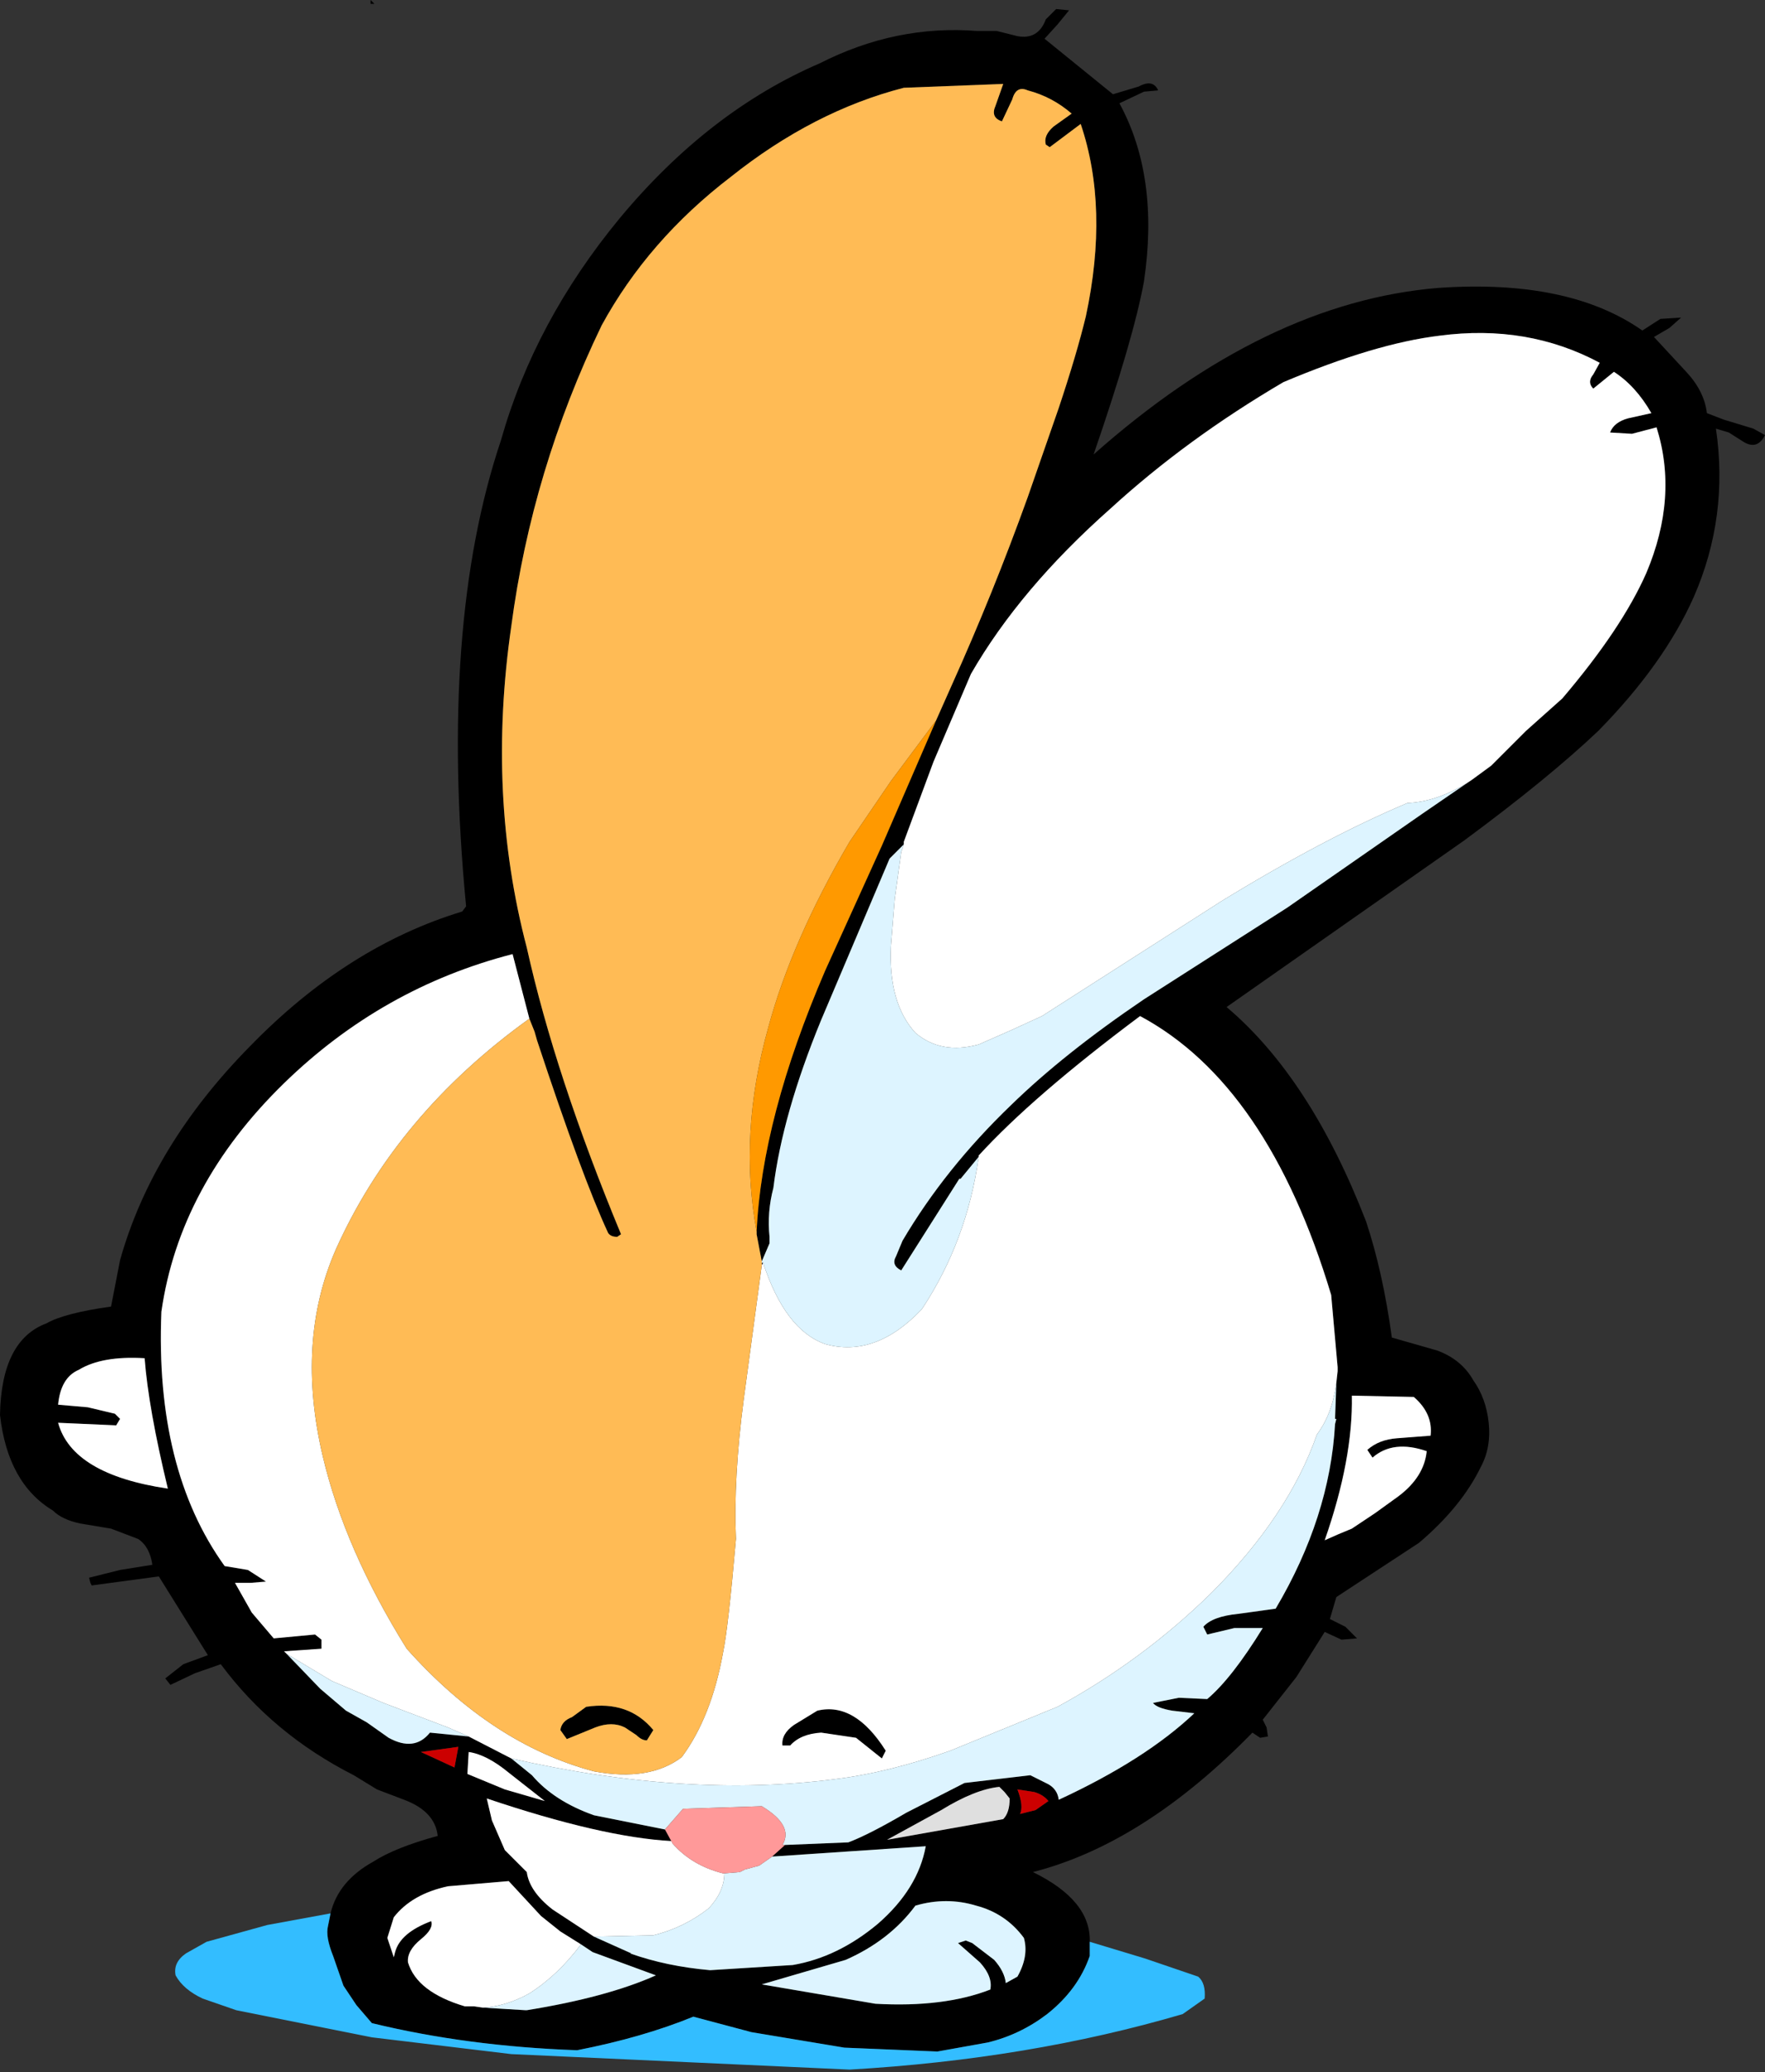 <?xml version="1.0" encoding="UTF-8" standalone="no"?>
<svg xmlns:xlink="http://www.w3.org/1999/xlink" height="80.25px" width="68.35px" xmlns="http://www.w3.org/2000/svg">
  <rect width="100%" height="100%" fill="#333333" stroke="none"/>
  <g transform="matrix(1.0, 0.0, 0.0, 1.0, 76.1, 142.65)">
    <path d="M-39.85 -114.75 L-39.25 -116.1 Q-37.65 -119.65 -36.3 -123.4 L-35.1 -126.85 Q-34.4 -128.95 -34.05 -130.4 -33.15 -134.6 -34.25 -137.85 L-35.45 -136.95 -35.6 -137.05 Q-35.7 -137.4 -35.3 -137.75 L-34.6 -138.25 Q-35.35 -138.9 -36.3 -139.15 -36.75 -139.35 -36.9 -138.8 L-37.3 -137.95 Q-37.75 -138.1 -37.55 -138.55 L-37.25 -139.4 -41.1 -139.25 Q-44.6 -138.35 -47.8 -135.8 -51.0 -133.35 -52.8 -130.05 -55.5 -124.45 -56.3 -118.4 -57.25 -111.85 -55.7 -105.95 -54.6 -101.0 -52.05 -94.85 L-52.2 -94.75 Q-52.45 -94.75 -52.55 -94.9 -53.55 -97.05 -55.3 -102.35 L-55.4 -102.7 -55.6 -103.2 -56.25 -105.7 Q-61.3 -104.4 -65.1 -100.7 -69.15 -96.75 -69.85 -91.85 -70.1 -85.75 -67.4 -82.0 L-66.5 -81.85 -65.8 -81.4 -66.4 -81.35 -67.0 -81.35 -66.35 -80.2 -65.5 -79.2 -63.9 -79.35 -63.65 -79.15 -63.65 -78.8 -65.1 -78.7 -65.0 -78.6 -63.7 -77.25 -62.7 -76.4 -61.9 -75.95 -61.05 -75.35 Q-60.05 -74.8 -59.45 -75.55 L-57.95 -75.4 -56.3 -74.55 -55.5 -73.9 Q-54.65 -72.9 -53.1 -72.35 L-50.35 -71.8 -50.05 -71.25 -50.1 -71.35 Q-52.8 -71.5 -57.25 -73.0 L-57.05 -72.15 -56.55 -71.0 -55.7 -70.15 Q-55.6 -69.4 -54.7 -68.7 L-53.1 -67.65 -51.65 -67.0 -51.7 -67.0 Q-50.3 -66.5 -48.6 -66.35 L-45.4 -66.55 Q-43.65 -66.85 -42.1 -68.15 -40.55 -69.5 -40.25 -71.15 L-46.2 -70.75 -45.7 -71.2 -43.25 -71.3 Q-42.45 -71.6 -41.0 -72.45 L-38.75 -73.6 -36.2 -73.9 -35.5 -73.55 Q-35.15 -73.35 -35.1 -72.95 -31.75 -74.5 -29.85 -76.3 L-30.7 -76.4 Q-31.3 -76.5 -31.45 -76.7 L-30.45 -76.9 -29.35 -76.85 Q-28.4 -77.65 -27.2 -79.6 L-28.3 -79.6 -29.35 -79.35 -29.5 -79.65 Q-29.15 -80.05 -28.15 -80.15 L-26.7 -80.35 Q-24.6 -83.9 -24.4 -87.5 L-24.35 -87.7 -24.4 -87.7 -24.35 -89.1 -24.3 -89.55 -24.3 -89.7 -24.55 -92.5 Q-27.0 -100.65 -31.95 -103.3 -36.1 -100.2 -38.2 -97.9 L-38.2 -97.85 -38.9 -97.0 -38.95 -97.0 -41.2 -93.45 Q-41.6 -93.65 -41.4 -94.0 L-41.15 -94.6 Q-39.5 -97.4 -36.95 -99.85 -34.9 -101.85 -31.8 -103.95 L-26.25 -107.5 -21.0 -111.15 -19.25 -112.35 -19.1 -112.45 -18.35 -113.0 -17.0 -114.35 -15.6 -115.6 Q-13.3 -118.3 -12.35 -120.45 -11.1 -123.4 -11.95 -126.1 L-12.9 -125.85 -13.75 -125.9 Q-13.6 -126.3 -13.05 -126.45 L-12.15 -126.65 Q-12.75 -127.7 -13.6 -128.25 L-14.4 -127.6 Q-14.65 -127.85 -14.4 -128.15 L-14.15 -128.6 Q-16.95 -130.1 -20.35 -129.65 -22.85 -129.35 -26.4 -127.85 -30.15 -125.65 -33.1 -122.95 -36.6 -119.85 -38.5 -116.55 L-39.95 -113.15 -41.1 -110.05 -41.1 -109.95 -41.65 -109.4 -41.65 -109.45 -41.65 -109.4 -44.3 -103.15 Q-45.8 -99.5 -46.15 -96.65 -46.4 -95.7 -46.3 -94.75 L-46.3 -94.5 -46.6 -93.8 -46.8 -94.85 -46.8 -94.95 Q-46.6 -99.35 -44.15 -105.05 L-41.95 -109.9 -39.85 -114.75 M-46.6 -93.65 L-46.6 -93.75 -46.55 -93.75 -46.6 -93.65 M-63.3 -68.55 Q-63.0 -69.8 -61.65 -70.55 -60.8 -71.1 -59.15 -71.55 -59.25 -72.5 -60.45 -72.95 L-61.5 -73.35 -62.4 -73.9 Q-65.55 -75.5 -67.55 -78.2 L-68.55 -77.85 -69.5 -77.4 -69.7 -77.65 -69.0 -78.2 -68.05 -78.55 -69.95 -81.6 -72.55 -81.25 -72.6 -81.35 -72.65 -81.55 -71.45 -81.85 -70.2 -82.05 Q-70.3 -82.75 -70.75 -83.05 L-71.8 -83.45 -73.0 -83.65 Q-73.7 -83.8 -74.05 -84.15 -75.8 -85.2 -76.1 -87.85 -76.05 -90.75 -74.3 -91.4 -73.6 -91.8 -71.8 -92.05 L-71.45 -93.85 Q-70.2 -98.3 -66.4 -102.15 -62.65 -106.0 -58.2 -107.35 L-58.05 -107.55 Q-59.1 -118.45 -56.7 -125.6 -55.4 -130.2 -52.1 -134.2 -48.65 -138.35 -44.35 -140.2 -41.4 -141.7 -38.25 -141.45 L-37.5 -141.45 -36.7 -141.25 Q-35.9 -141.1 -35.6 -141.9 L-35.2 -142.3 -34.7 -142.25 -35.15 -141.7 -35.65 -141.15 -33.0 -139.0 -32.0 -139.3 Q-31.45 -139.6 -31.25 -139.15 L-31.8 -139.1 -32.75 -138.65 Q-31.2 -135.8 -31.8 -131.75 -32.2 -129.55 -33.75 -125.05 -27.1 -130.95 -20.4 -131.5 -15.35 -131.85 -12.5 -129.85 L-11.8 -130.3 -11.0 -130.35 -11.45 -129.95 -12.05 -129.6 -10.8 -128.25 Q-10.1 -127.5 -10.0 -126.65 L-9.35 -126.4 -8.2 -126.05 -7.75 -125.8 Q-8.05 -125.2 -8.6 -125.55 L-9.15 -125.9 -9.65 -126.05 Q-9.15 -122.65 -10.5 -119.55 -11.65 -116.95 -14.2 -114.35 -16.15 -112.5 -19.4 -110.1 L-28.6 -103.65 Q-25.35 -100.9 -23.2 -95.35 -22.55 -93.4 -22.2 -90.85 L-20.45 -90.35 Q-19.5 -90.0 -19.05 -89.2 -18.55 -88.5 -18.45 -87.55 -18.35 -86.6 -18.75 -85.85 -19.5 -84.3 -21.15 -82.9 L-24.35 -80.8 -24.6 -79.95 -24.0 -79.65 -23.55 -79.2 -24.15 -79.15 -24.8 -79.45 -25.9 -77.7 -27.2 -76.05 -27.05 -75.75 -27.0 -75.4 -27.3 -75.35 -27.6 -75.55 Q-31.8 -71.25 -36.1 -70.15 -33.85 -69.05 -33.9 -67.45 L-33.9 -66.9 Q-34.35 -65.6 -35.55 -64.65 -36.6 -63.85 -37.85 -63.55 L-39.8 -63.2 -43.4 -63.35 -47.0 -63.95 -49.25 -64.55 Q-51.2 -63.75 -53.75 -63.25 -58.0 -63.4 -61.7 -64.3 L-62.3 -65.0 -62.8 -65.75 -63.2 -66.9 Q-63.5 -67.65 -63.4 -68.05 L-63.3 -68.55 M-61.6 -142.5 L-61.75 -142.5 -61.75 -142.65 -61.6 -142.5 M-20.7 -87.05 Q-20.6 -87.9 -21.35 -88.55 L-23.75 -88.6 Q-23.7 -86.15 -24.8 -83.0 -24.25 -83.25 -23.75 -83.45 L-22.85 -84.05 -21.95 -84.7 Q-20.95 -85.45 -20.85 -86.45 -22.15 -86.9 -22.95 -86.2 L-23.15 -86.5 Q-22.7 -86.9 -22.0 -86.95 L-20.7 -87.05 M-35.5 -72.9 Q-35.7 -73.15 -36.05 -73.25 L-36.7 -73.35 Q-36.45 -72.7 -36.6 -72.4 L-36.0 -72.55 -35.5 -72.9 M-37.0 -73.0 L-37.2 -73.25 -37.4 -73.45 Q-38.35 -73.35 -39.65 -72.55 L-41.75 -71.4 -37.25 -72.2 Q-37.0 -72.45 -37.0 -73.0 M-36.7 -66.1 Q-36.25 -66.9 -36.45 -67.6 -37.15 -68.55 -38.3 -68.85 -39.45 -69.2 -40.65 -68.85 -41.65 -67.5 -43.35 -66.75 L-46.6 -65.8 -42.2 -65.05 Q-39.55 -64.9 -37.75 -65.6 -37.65 -66.1 -38.15 -66.65 L-39.0 -67.4 -38.7 -67.5 -38.45 -67.4 -37.6 -66.75 Q-37.2 -66.3 -37.15 -65.85 L-36.7 -66.1 M-58.35 -75.0 L-59.8 -74.8 -58.5 -74.2 -58.35 -75.0 M-54.4 -75.65 Q-54.35 -76.0 -53.95 -76.15 L-53.4 -76.55 Q-51.75 -76.8 -50.8 -75.65 L-51.05 -75.25 Q-51.25 -75.25 -51.45 -75.45 L-51.9 -75.75 Q-52.4 -76.0 -53.05 -75.75 L-54.15 -75.3 -54.4 -75.65 M-41.8 -74.85 L-41.95 -74.55 -42.95 -75.35 -44.3 -75.55 Q-45.1 -75.5 -45.5 -75.05 L-45.8 -75.05 Q-45.85 -75.5 -45.35 -75.85 L-44.45 -76.4 Q-43.0 -76.75 -41.8 -74.85 M-53.6 -67.35 L-54.4 -67.85 -55.15 -68.45 -56.4 -69.8 -58.75 -69.6 Q-60.15 -69.3 -60.85 -68.4 L-61.1 -67.6 -60.85 -66.85 -60.8 -67.05 Q-60.6 -67.8 -59.4 -68.25 -59.3 -67.95 -59.8 -67.55 -60.35 -67.1 -60.3 -66.65 -59.95 -65.5 -58.1 -64.95 L-57.75 -64.95 -57.4 -64.9 -55.75 -64.8 -55.8 -64.8 -55.7 -64.8 Q-52.6 -65.3 -50.7 -66.15 L-53.15 -67.05 -53.6 -67.35 M-73.85 -88.25 L-72.7 -88.15 -71.65 -87.9 -71.45 -87.7 -71.6 -87.45 -73.85 -87.55 Q-73.3 -85.55 -69.6 -85.0 -70.35 -88.1 -70.5 -90.05 -72.15 -90.15 -73.05 -89.6 -73.75 -89.3 -73.85 -88.25 M-58.0 -73.95 L-56.55 -73.35 -55.0 -72.9 -56.4 -74.0 Q-57.25 -74.7 -57.95 -74.8 L-58.0 -73.95" fill="#000000" fill-rule="evenodd" stroke="none"/>
    <path d="M-41.1 -109.95 L-41.1 -110.05 -39.95 -113.15 -38.5 -116.55 Q-36.6 -119.85 -33.1 -122.95 -30.15 -125.65 -26.4 -127.85 -22.85 -129.35 -20.35 -129.65 -16.95 -130.1 -14.15 -128.6 L-14.4 -128.15 Q-14.65 -127.85 -14.4 -127.6 L-13.6 -128.25 Q-12.75 -127.7 -12.15 -126.65 L-13.05 -126.45 Q-13.6 -126.3 -13.75 -125.9 L-12.9 -125.85 -11.95 -126.1 Q-11.1 -123.4 -12.35 -120.45 -13.3 -118.3 -15.6 -115.6 L-17.0 -114.35 -18.35 -113.0 -19.1 -112.45 -19.25 -112.35 Q-20.45 -111.6 -21.6 -111.55 -24.8 -110.2 -28.8 -107.75 L-35.75 -103.3 -36.95 -102.75 -38.2 -102.2 Q-39.65 -101.8 -40.65 -102.65 -41.7 -103.8 -41.6 -106.0 L-41.45 -107.85 -41.2 -109.65 -41.1 -109.95 M-38.2 -97.85 L-38.2 -97.9 Q-36.1 -100.2 -31.95 -103.3 -27.0 -100.65 -24.55 -92.5 L-24.3 -89.7 -24.3 -89.55 -24.35 -89.1 Q-24.5 -87.9 -25.1 -87.1 -26.2 -83.95 -29.2 -80.95 -31.85 -78.35 -35.15 -76.55 L-39.3 -74.85 Q-41.7 -74.0 -43.75 -73.75 -49.5 -73.0 -56.3 -74.55 L-57.95 -75.4 -58.75 -75.75 -61.25 -76.7 -63.25 -77.55 -65.0 -78.6 -65.1 -78.7 -63.65 -78.8 -63.65 -79.15 -63.9 -79.35 -65.5 -79.2 -66.35 -80.2 -67.0 -81.35 -66.4 -81.35 -65.8 -81.4 -66.5 -81.85 -67.4 -82.0 Q-70.1 -85.75 -69.85 -91.85 -69.15 -96.75 -65.1 -100.7 -61.3 -104.4 -56.25 -105.7 L-55.6 -103.2 Q-60.75 -99.5 -63.1 -94.25 -64.65 -90.7 -63.6 -86.25 -62.75 -82.65 -60.35 -78.8 -57.05 -75.1 -53.1 -74.05 -50.95 -73.65 -49.7 -74.6 -48.55 -76.15 -48.1 -78.65 -47.9 -79.6 -47.6 -83.05 -47.7 -85.4 -47.3 -88.45 L-46.6 -93.65 -46.55 -93.75 Q-45.7 -91.15 -44.15 -90.6 -42.2 -90.05 -40.4 -91.95 -38.65 -94.6 -38.2 -97.85 M-53.1 -67.65 L-54.7 -68.7 Q-55.6 -69.4 -55.7 -70.15 L-56.55 -71.0 -57.05 -72.15 -57.25 -73.0 Q-52.8 -71.5 -50.1 -71.35 L-50.05 -71.25 Q-49.3 -70.4 -48.1 -70.1 L-48.05 -70.1 Q-48.05 -69.4 -48.65 -68.75 -49.6 -68.0 -50.8 -67.7 L-53.1 -67.65 M-20.7 -87.05 L-22.0 -86.95 Q-22.7 -86.9 -23.15 -86.5 L-22.95 -86.2 Q-22.15 -86.9 -20.85 -86.45 -20.95 -85.45 -21.95 -84.7 L-22.85 -84.05 -23.75 -83.45 Q-24.25 -83.25 -24.8 -83.0 -23.7 -86.15 -23.75 -88.6 L-21.35 -88.55 Q-20.6 -87.9 -20.7 -87.05 M-41.8 -74.85 Q-43.0 -76.75 -44.45 -76.4 L-45.35 -75.85 Q-45.85 -75.5 -45.8 -75.05 L-45.5 -75.05 Q-45.1 -75.5 -44.3 -75.55 L-42.95 -75.35 -41.95 -74.55 -41.8 -74.85 M-73.85 -88.25 Q-73.75 -89.3 -73.05 -89.6 -72.15 -90.15 -70.5 -90.05 -70.35 -88.1 -69.6 -85.0 -73.3 -85.55 -73.85 -87.55 L-71.6 -87.45 -71.45 -87.7 -71.65 -87.9 -72.7 -88.15 -73.85 -88.25 M-57.4 -64.9 L-57.75 -64.95 -58.1 -64.95 Q-59.95 -65.5 -60.3 -66.65 -60.35 -67.1 -59.8 -67.55 -59.3 -67.95 -59.4 -68.25 -60.6 -67.8 -60.8 -67.05 L-60.85 -66.85 -61.1 -67.6 -60.85 -68.4 Q-60.15 -69.3 -58.75 -69.6 L-56.4 -69.8 -55.15 -68.45 -54.4 -67.85 -53.6 -67.35 Q-54.5 -66.15 -55.6 -65.45 -56.5 -64.95 -57.4 -64.9 M-58.0 -73.95 L-57.95 -74.8 Q-57.25 -74.7 -56.4 -74.0 L-55.0 -72.9 -56.55 -73.35 -58.0 -73.95" fill="#ffffff" fill-rule="evenodd" stroke="none"/>
    <path d="M-55.6 -103.2 L-55.4 -102.7 -55.3 -102.35 Q-53.55 -97.05 -52.55 -94.9 -52.45 -94.75 -52.2 -94.75 L-52.05 -94.85 Q-54.6 -101.0 -55.7 -105.95 -57.25 -111.85 -56.3 -118.4 -55.5 -124.45 -52.8 -130.05 -51.0 -133.35 -47.8 -135.8 -44.6 -138.35 -41.1 -139.25 L-37.25 -139.4 -37.55 -138.55 Q-37.75 -138.1 -37.3 -137.95 L-36.9 -138.8 Q-36.75 -139.35 -36.3 -139.15 -35.35 -138.9 -34.6 -138.25 L-35.3 -137.75 Q-35.7 -137.4 -35.6 -137.05 L-35.45 -136.95 -34.25 -137.85 Q-33.15 -134.6 -34.05 -130.4 -34.4 -128.95 -35.1 -126.85 L-36.3 -123.4 Q-37.65 -119.65 -39.25 -116.1 L-39.85 -114.75 -41.6 -112.4 -43.2 -110.05 Q-45.45 -106.2 -46.35 -102.85 -47.5 -98.75 -46.8 -94.95 L-46.8 -94.85 -46.6 -93.8 -46.6 -93.75 -46.6 -93.65 -47.3 -88.45 Q-47.7 -85.4 -47.6 -83.05 -47.9 -79.6 -48.1 -78.65 -48.55 -76.15 -49.7 -74.6 -50.95 -73.65 -53.1 -74.05 -57.05 -75.1 -60.35 -78.8 -62.75 -82.65 -63.6 -86.25 -64.65 -90.7 -63.1 -94.25 -60.75 -99.5 -55.6 -103.2 M-54.4 -75.65 L-54.15 -75.3 -53.05 -75.75 Q-52.4 -76.0 -51.9 -75.75 L-51.45 -75.45 Q-51.25 -75.25 -51.05 -75.25 L-50.8 -75.65 Q-51.75 -76.8 -53.4 -76.55 L-53.95 -76.15 Q-54.35 -76.0 -54.4 -75.65" fill="#ffbb55" fill-rule="evenodd" stroke="none"/>
    <path d="M-46.6 -93.8 L-46.3 -94.5 -46.3 -94.75 Q-46.4 -95.7 -46.15 -96.65 -45.8 -99.5 -44.3 -103.15 L-41.65 -109.4 -41.65 -109.45 -41.65 -109.4 -41.1 -109.95 -41.2 -109.65 -41.45 -107.85 -41.6 -106.0 Q-41.7 -103.8 -40.65 -102.65 -39.65 -101.8 -38.2 -102.2 L-36.95 -102.75 -35.75 -103.3 -28.8 -107.75 Q-24.8 -110.2 -21.6 -111.55 -20.45 -111.6 -19.25 -112.35 L-21.0 -111.15 -26.25 -107.5 -31.8 -103.95 Q-34.9 -101.85 -36.95 -99.85 -39.5 -97.4 -41.15 -94.6 L-41.4 -94.0 Q-41.6 -93.65 -41.2 -93.45 L-38.95 -97.0 -38.9 -97.0 -38.2 -97.85 Q-38.65 -94.6 -40.4 -91.95 -42.2 -90.05 -44.15 -90.6 -45.7 -91.15 -46.55 -93.75 L-46.6 -93.75 -46.6 -93.8 M-24.35 -89.1 L-24.4 -87.7 -24.35 -87.7 -24.4 -87.5 Q-24.6 -83.9 -26.7 -80.35 L-28.15 -80.15 Q-29.15 -80.05 -29.5 -79.65 L-29.35 -79.35 -28.3 -79.6 -27.2 -79.6 Q-28.4 -77.65 -29.35 -76.85 L-30.45 -76.9 -31.45 -76.7 Q-31.3 -76.5 -30.7 -76.4 L-29.85 -76.3 Q-31.75 -74.5 -35.1 -72.95 -35.15 -73.35 -35.5 -73.55 L-36.2 -73.9 -38.75 -73.6 -41.0 -72.45 Q-42.45 -71.6 -43.25 -71.3 L-45.7 -71.2 -45.8 -71.2 Q-45.35 -71.95 -46.6 -72.7 L-49.65 -72.6 -50.35 -71.8 -53.1 -72.35 Q-54.65 -72.9 -55.5 -73.9 L-56.3 -74.55 Q-49.5 -73.0 -43.75 -73.75 -41.7 -74.0 -39.3 -74.85 L-35.15 -76.55 Q-31.85 -78.35 -29.2 -80.95 -26.2 -83.95 -25.1 -87.1 -24.5 -87.9 -24.35 -89.1 M-46.2 -70.75 L-40.25 -71.15 Q-40.55 -69.5 -42.1 -68.15 -43.65 -66.85 -45.4 -66.55 L-48.6 -66.35 Q-50.3 -66.5 -51.7 -67.0 L-51.65 -67.0 -53.1 -67.65 -50.8 -67.7 Q-49.6 -68.0 -48.65 -68.75 -48.05 -69.4 -48.05 -70.1 L-47.45 -70.15 -47.25 -70.25 -46.7 -70.4 -46.2 -70.75 M-57.95 -75.4 L-59.45 -75.55 Q-60.05 -74.8 -61.05 -75.35 L-61.9 -75.95 -62.7 -76.4 -63.7 -77.25 -65.0 -78.6 -63.25 -77.55 -61.25 -76.7 -58.75 -75.75 -57.95 -75.4 M-36.7 -66.1 L-37.15 -65.85 Q-37.2 -66.3 -37.6 -66.75 L-38.45 -67.4 -38.7 -67.5 -39.0 -67.4 -38.15 -66.65 Q-37.65 -66.1 -37.75 -65.6 -39.55 -64.9 -42.2 -65.05 L-46.6 -65.8 -43.35 -66.75 Q-41.65 -67.5 -40.65 -68.85 -39.45 -69.2 -38.3 -68.85 -37.15 -68.55 -36.45 -67.6 -36.25 -66.9 -36.7 -66.1 M-53.6 -67.35 L-53.15 -67.05 -50.7 -66.15 Q-52.6 -65.3 -55.7 -64.8 L-55.8 -64.8 -55.75 -64.8 -57.4 -64.9 Q-56.5 -64.95 -55.6 -65.45 -54.5 -66.15 -53.6 -67.35" fill="#ddf4ff" fill-rule="evenodd" stroke="none"/>
    <path d="M-39.85 -114.75 L-41.95 -109.9 -44.15 -105.05 Q-46.6 -99.35 -46.8 -94.95 -47.5 -98.75 -46.35 -102.85 -45.45 -106.2 -43.2 -110.05 L-41.6 -112.4 -39.85 -114.75" fill="#ff9900" fill-rule="evenodd" stroke="none"/>
    <path d="M-35.5 -72.9 L-36.0 -72.55 -36.6 -72.4 Q-36.45 -72.7 -36.7 -73.35 L-36.05 -73.25 Q-35.7 -73.15 -35.5 -72.9 M-58.35 -75.0 L-58.5 -74.2 -59.8 -74.8 -58.35 -75.0" fill="#cc0000" fill-rule="evenodd" stroke="none"/>
    <path d="M-45.7 -71.2 L-46.2 -70.75 -46.7 -70.4 -47.25 -70.25 -47.45 -70.15 -48.05 -70.1 -48.1 -70.1 Q-49.3 -70.4 -50.05 -71.25 L-50.35 -71.8 -49.65 -72.6 -46.6 -72.7 Q-45.35 -71.95 -45.8 -71.2 L-45.7 -71.2" fill="#ff9999" fill-rule="evenodd" stroke="none"/>
    <path d="M-37.0 -73.0 Q-37.0 -72.45 -37.25 -72.2 L-41.75 -71.4 -39.65 -72.55 Q-38.35 -73.35 -37.4 -73.45 L-37.2 -73.25 -37.0 -73.0" fill="#dfdfdf" fill-rule="evenodd" stroke="none"/>
    <path d="M-33.9 -67.45 L-31.75 -66.8 -29.7 -66.1 Q-29.4 -65.85 -29.45 -65.25 L-30.3 -64.65 Q-36.25 -62.9 -43.2 -62.5 L-56.3 -63.1 -61.7 -63.75 -66.95 -64.8 -68.25 -65.25 Q-69.0 -65.6 -69.3 -66.15 -69.4 -66.65 -68.9 -67.0 L-68.1 -67.45 -65.75 -68.1 -63.3 -68.55 -63.4 -68.05 Q-63.5 -67.65 -63.2 -66.9 L-62.8 -65.75 -62.3 -65.0 -61.7 -64.3 Q-58.0 -63.4 -53.75 -63.25 -51.2 -63.75 -49.25 -64.55 L-47.0 -63.95 -43.4 -63.35 -39.8 -63.2 -37.85 -63.55 Q-36.6 -63.85 -35.55 -64.65 -34.35 -65.6 -33.9 -66.9 L-33.9 -67.45" fill="#33bdff" fill-rule="evenodd" stroke="none"/>
  </g>
</svg>
